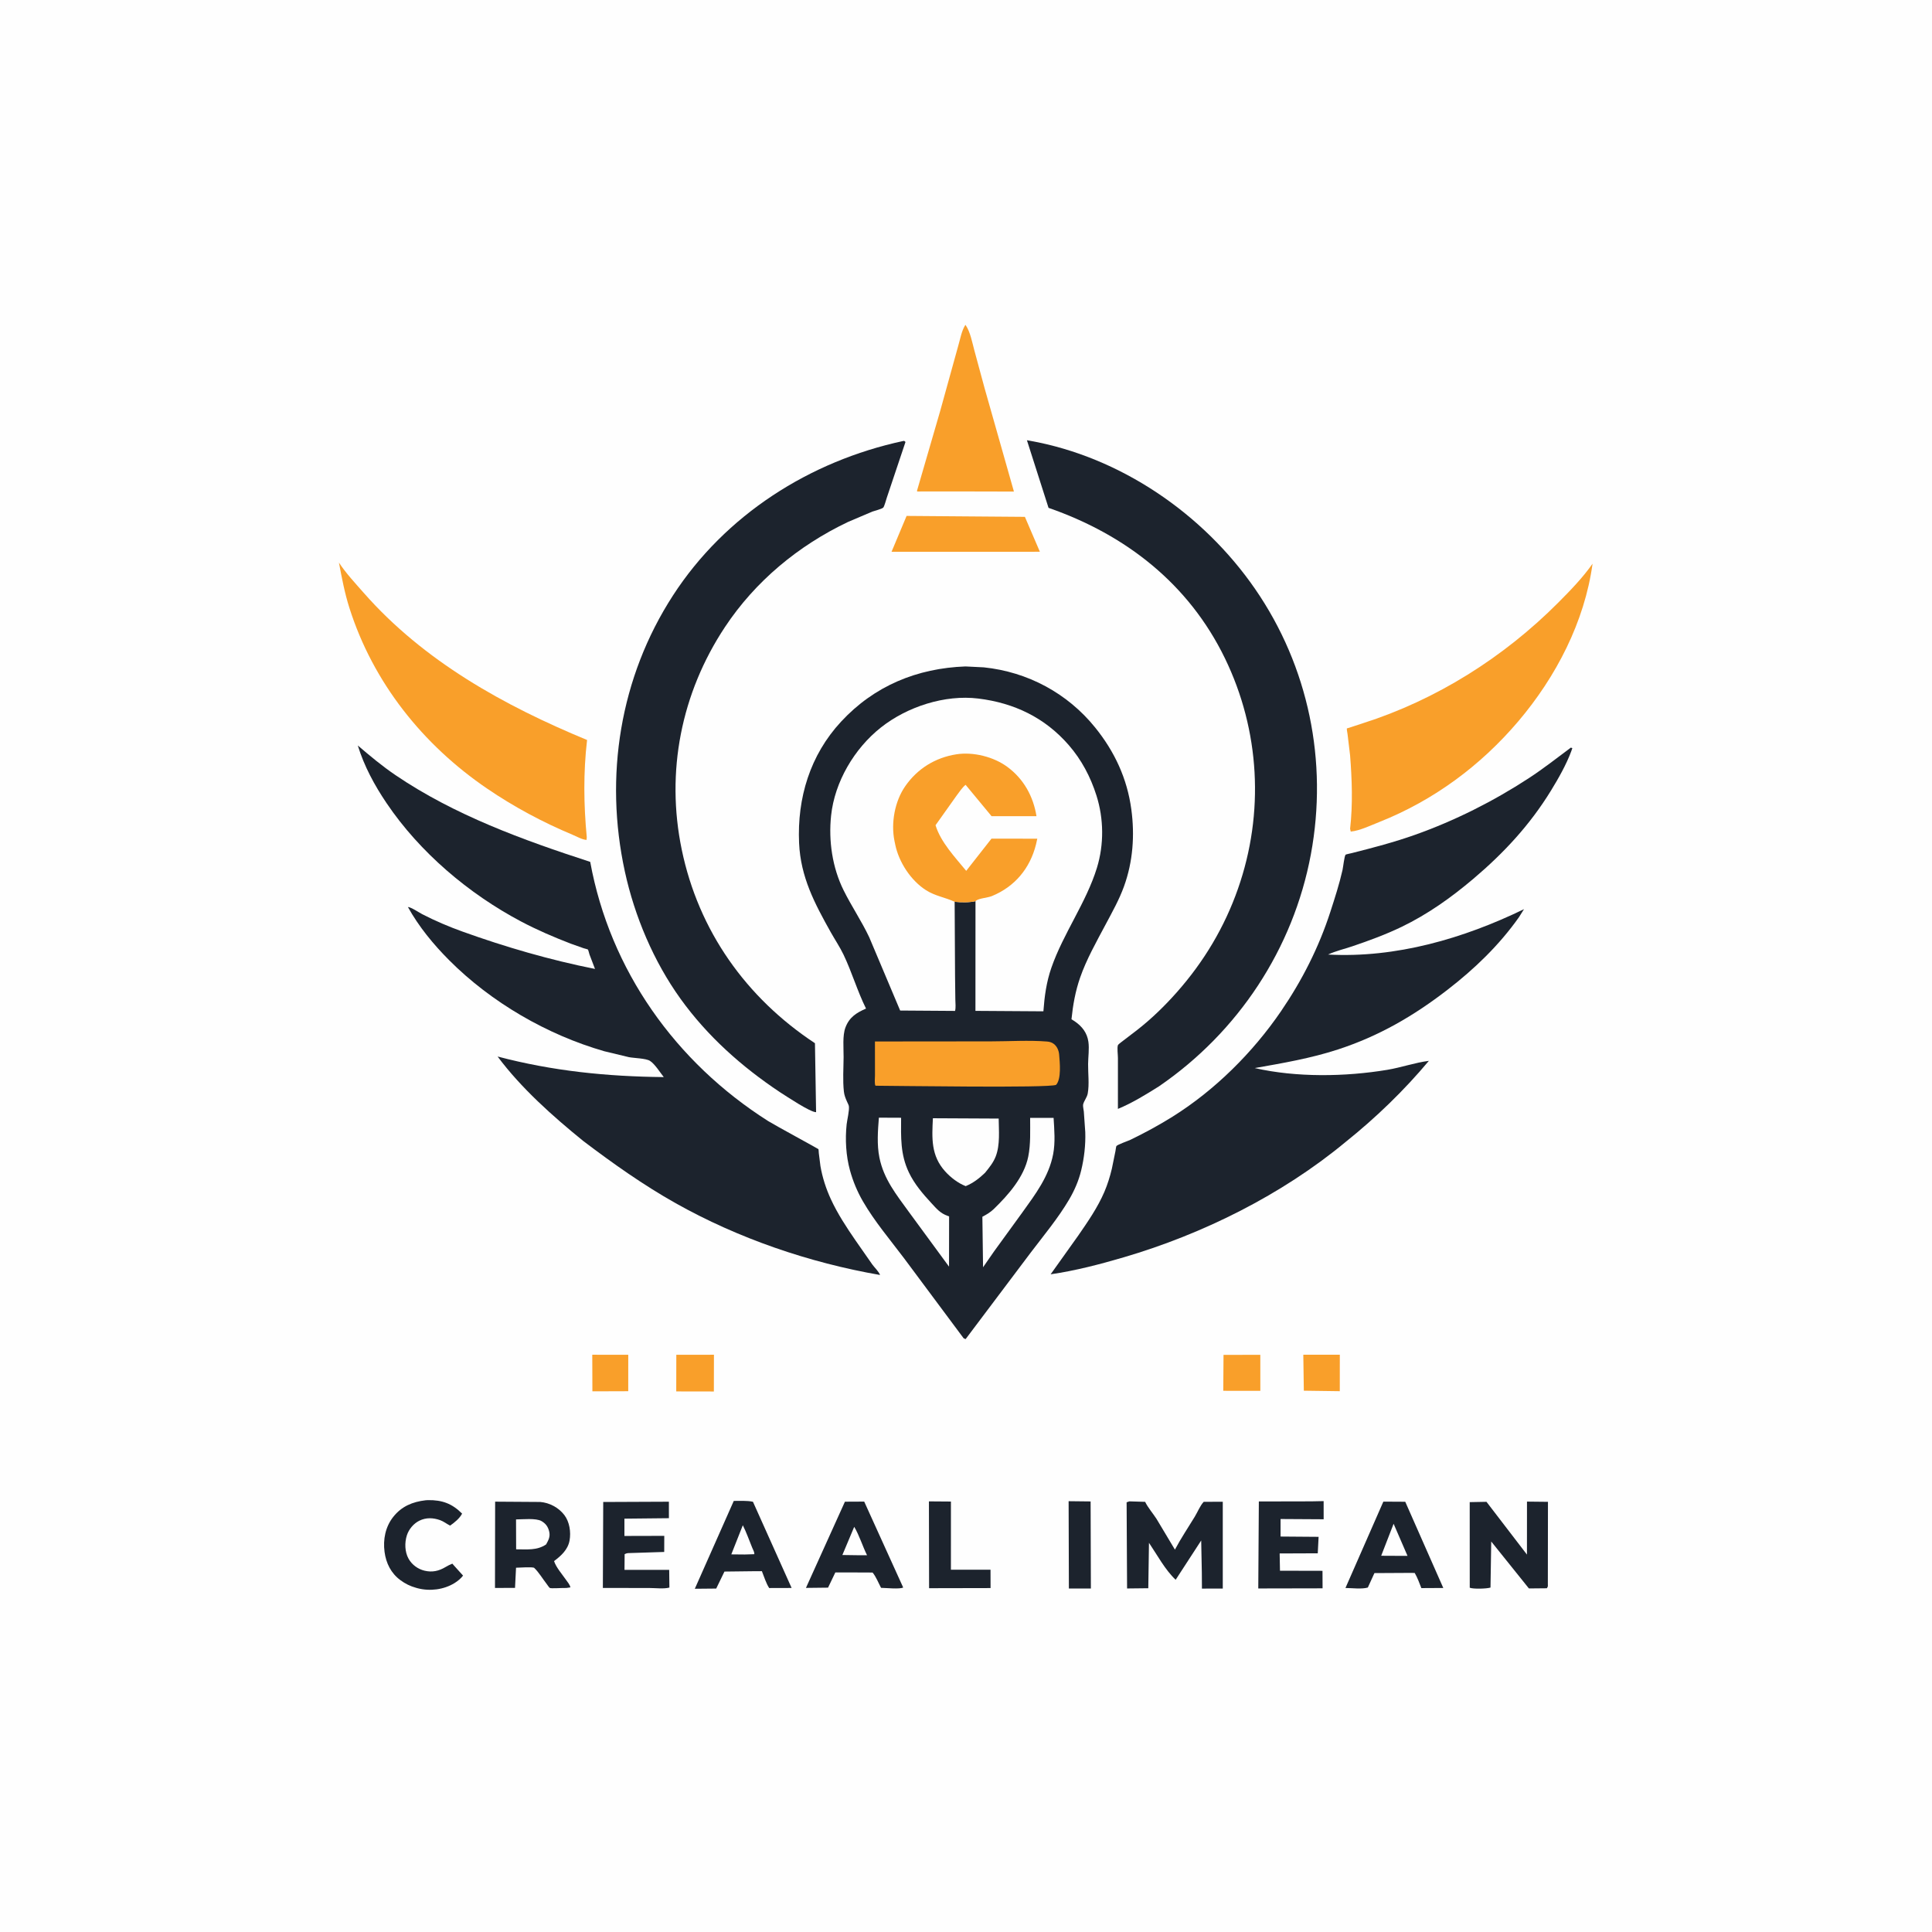 <svg version="1.1" xmlns="http://www.w3.org/2000/svg" style="display: block;" viewBox="0 0 2048 2048" width="1024" height="1024">
<path transform="translate(0,0)" fill="rgb(254,254,254)" d="M -0 -0 L 2048 0 L 2048 2048 L -0 2048 L -0 -0 z"/>
<path transform="translate(0,0)" fill="rgb(249,159,42)" d="M 627.826 1436.08 L 665.981 1436.12 L 665.957 1474.74 L 627.964 1474.86 L 627.826 1436.08 z"/>
<path transform="translate(0,0)" fill="rgb(249,159,42)" d="M 1381.56 1436.05 L 1420.27 1436.08 L 1420.23 1474.72 L 1382.11 1474.2 L 1381.56 1436.05 z"/>
<path transform="translate(0,0)" fill="rgb(249,159,42)" d="M 1296.99 1436.23 L 1335.99 1436.16 L 1336.01 1474.36 L 1296.71 1474.31 L 1296.99 1436.23 z"/>
<path transform="translate(0,0)" fill="rgb(249,159,42)" d="M 716.925 1436.13 L 756.813 1436.08 L 756.724 1475.03 L 716.849 1474.96 L 716.925 1436.13 z"/>
<path transform="translate(0,0)" fill="rgb(28,35,45)" d="M 1132.78 1591.33 L 1156.09 1591.59 L 1156.38 1683.88 L 1133.06 1683.9 L 1132.78 1591.33 z"/>
<path transform="translate(0,0)" fill="rgb(28,35,45)" d="M 984.7 1591.53 L 1008.02 1591.7 L 1008.01 1663.96 L 1049.99 1663.96 L 1050.04 1683.42 L 984.872 1683.56 L 984.7 1591.53 z"/>
<path transform="translate(0,0)" fill="rgb(28,35,45)" d="M 451.31 1590.34 L 453.664 1590.2 C 468.732 1589.98 479.231 1593.86 489.851 1604.5 C 487.317 1609.5 481.691 1614.05 477.128 1617.21 C 473.463 1615.4 470.384 1612.78 466.484 1611.4 C 459.124 1608.81 451.622 1608.5 444.5 1612.02 C 438.442 1615.01 433.383 1621.04 431.313 1627.48 C 428.799 1635.29 429.036 1645.07 433.106 1652.33 C 436.685 1658.71 442.932 1663.28 450 1664.99 C 458.171 1666.96 465.131 1665.38 472.235 1661.16 C 474.664 1659.72 476.874 1658.58 479.5 1657.54 L 481.306 1659.61 L 490.867 1670.2 C 488.505 1673.32 485.14 1676.06 481.827 1678.11 C 470.474 1685.14 455.647 1686.99 442.744 1683.61 L 441 1683.12 C 434.854 1681.44 429.507 1678.78 424.396 1675 C 414.486 1667.67 409.205 1657.04 407.637 1645.03 C 405.925 1631.91 408.493 1618.55 416.841 1607.98 C 425.735 1596.72 437.339 1591.94 451.31 1590.34 z"/>
<path transform="translate(0,0)" fill="rgb(28,35,45)" d="M 1389.99 1591.5 L 1403.11 1591.24 L 1403.13 1610.49 L 1357.45 1610.22 L 1357.45 1628.8 L 1397.77 1629.11 L 1396.88 1646.57 L 1356.49 1646.73 L 1356.84 1665.06 L 1389.5 1665.09 L 1401.9 1665.14 L 1401.98 1683.69 L 1333.82 1683.83 L 1334.43 1591.62 L 1389.99 1591.5 z"/>
<path transform="translate(0,0)" fill="rgb(28,35,45)" d="M 639.447 1592.17 L 709.054 1591.87 L 709.07 1609.35 L 661.912 1609.84 L 661.916 1628.18 L 704.167 1628.07 L 704.096 1645.13 L 665.5 1646.37 C 664.104 1646.55 663.384 1646.89 662.138 1647.5 L 661.993 1664.12 L 709.373 1664.14 L 709.592 1682.89 C 703.643 1684.48 695.116 1683.36 688.769 1683.36 L 639.059 1683.27 L 639.447 1592.17 z"/>
<path transform="translate(0,0)" fill="rgb(28,35,45)" d="M 777.83 1591.03 C 784.289 1591.13 791.924 1590.51 798.173 1591.95 L 839.151 1683.31 L 815.365 1683.38 C 812.003 1678.27 809.95 1671.23 807.632 1665.51 L 799.714 1665.54 L 767.951 1665.92 L 759.214 1683.94 L 736.537 1684.15 L 777.83 1591.03 z"/>
<path transform="translate(0,0)" fill="rgb(254,254,254)" d="M 787.417 1616.83 C 791.202 1624.35 794.123 1632.66 797.311 1640.49 C 798.154 1642.55 799.866 1645.37 799.598 1647.51 L 789.425 1647.83 L 775.214 1647.7 L 787.417 1616.83 z"/>
<path transform="translate(0,0)" fill="rgb(28,35,45)" d="M 895.657 1591.86 L 916.095 1591.76 L 957.411 1682.8 C 954.019 1684.84 938.704 1683.21 933.951 1683.18 C 931.232 1678.08 928.656 1671.38 925 1666.99 L 919.25 1666.89 L 885.488 1666.86 L 877.765 1682.97 L 854.332 1683.24 L 895.657 1591.86 z"/>
<path transform="translate(0,0)" fill="rgb(254,254,254)" d="M 905.504 1618.5 C 910.956 1627.6 914.338 1638.97 919.089 1648.6 L 909.25 1648.6 L 892.951 1648.37 L 905.504 1618.5 z"/>
<path transform="translate(0,0)" fill="rgb(28,35,45)" d="M 1466.41 1591.79 L 1489.62 1591.92 L 1529.95 1683.32 L 1506.7 1683.45 C 1504.55 1678.02 1502.62 1672.42 1499.63 1667.38 L 1491.96 1667.35 L 1456.95 1667.54 L 1449.96 1682.86 C 1443.48 1684.76 1433.15 1683.36 1426.24 1683.34 L 1466.41 1591.79 z"/>
<path transform="translate(0,0)" fill="rgb(254,254,254)" d="M 1477.28 1615.26 L 1492.01 1649.26 L 1478.75 1649.24 L 1464.12 1649.17 L 1477.28 1615.26 z"/>
<path transform="translate(0,0)" fill="rgb(249,159,42)" d="M 961.02 546.899 L 1086.43 547.886 L 1102.3 584.848 L 1089.12 584.928 L 945.065 584.93 L 961.02 546.899 z"/>
<path transform="translate(0,0)" fill="rgb(28,35,45)" d="M 1557.96 1592.32 L 1575.73 1591.98 L 1618.63 1647.93 L 1618.67 1591.76 L 1640.9 1592 L 1640.78 1679.25 C 1640.8 1681.58 1641.09 1681.56 1639.72 1683.63 L 1620.7 1683.81 L 1580.76 1634.06 L 1579.99 1682.88 C 1576.04 1684.16 1561.77 1684.59 1557.99 1683.06 L 1557.96 1592.32 z"/>
<path transform="translate(0,0)" fill="rgb(28,35,45)" d="M 524.865 1591.82 L 572.656 1592.14 C 582.509 1592.92 592.166 1598.1 598.187 1605.96 C 603.757 1613.23 605.374 1624.09 603.763 1633 C 602.008 1642.71 594.789 1649.2 587.314 1654.82 C 589.499 1661.49 595.937 1668.83 600.016 1674.71 C 601.735 1677.18 604.036 1679.71 604.654 1682.69 L 600.5 1683.31 L 596.413 1683.34 C 594.006 1683.33 584.207 1684.03 582.81 1683.27 C 582.103 1682.88 580.102 1679.84 579.491 1679.06 C 575.349 1673.77 571.13 1666.6 566.314 1662.05 C 564.927 1660.74 549.969 1661.8 547.022 1661.85 L 545.946 1683.22 L 524.706 1683.3 L 524.865 1591.82 z"/>
<path transform="translate(0,0)" fill="rgb(254,254,254)" d="M 547.019 1610.65 C 553.962 1610.61 568.298 1609.07 574.081 1612.46 C 578.478 1615.04 580.848 1618.28 582.097 1623.19 C 583.512 1628.75 581.549 1632.34 578.903 1637.16 C 569.132 1643.8 558.404 1642.28 547.124 1642.35 L 547.019 1610.65 z"/>
<path transform="translate(0,0)" fill="rgb(28,35,45)" d="M 1197.18 1591.5 L 1213.88 1592.01 C 1216.93 1598.27 1222.19 1604.24 1226.01 1610.16 L 1245.47 1642.68 C 1251.82 1630.65 1259.48 1619.33 1266.53 1607.71 C 1269.54 1602.76 1272.09 1596.16 1276.01 1591.96 L 1296.19 1591.94 L 1296.19 1683.95 L 1274.1 1683.98 L 1273.99 1667.08 L 1273.32 1632.98 L 1246.25 1674.63 C 1235.07 1664.11 1226.62 1648.23 1217.96 1635.43 L 1217.24 1683.59 L 1194.75 1683.84 L 1194.26 1592.5 L 1197.18 1591.5 z"/>
<path transform="translate(0,0)" fill="rgb(249,159,42)" d="M 1023.25 344.5 L 1023.68 344.704 C 1028.55 351.85 1030.6 363.023 1032.84 371.357 L 1043.74 411.618 L 1074.8 521.078 L 1022.67 520.959 L 972.314 520.985 L 972.057 520.241 L 996.673 435.539 L 1015.64 367.026 C 1017.81 359.777 1019.22 350.899 1023.25 344.5 z"/>
<path transform="translate(0,0)" fill="rgb(249,159,42)" d="M 359.273 596.366 C 366.666 607.614 376.709 618.374 385.619 628.51 C 449.275 700.918 534.274 748.011 622.32 784.414 C 618.309 818.908 618.727 852.977 621.998 887.5 L 621.765 890.351 C 617.069 890.063 611.372 886.733 607 884.908 C 575.405 871.713 544.773 855.282 516.454 835.994 C 448.191 789.498 395.533 723.559 370.395 644.464 C 365.401 628.75 362.337 612.537 359.273 596.366 z"/>
<path transform="translate(0,0)" fill="rgb(249,159,42)" d="M 1688.18 597.546 C 1679.71 659.218 1649.47 717.475 1609.48 764.586 C 1569.61 811.555 1519.53 848.613 1462.13 871.358 C 1453.41 874.813 1441.04 880.743 1431.82 881.5 L 1431.17 878.5 C 1434.11 852.774 1433.17 826.344 1431.14 800.58 L 1428.45 778.16 C 1428.32 777.045 1427.48 773.097 1427.73 772.214 C 1427.81 771.937 1428.27 772.033 1428.55 771.943 L 1444.68 766.679 C 1522.66 741.835 1594.01 696.806 1651.74 638.87 C 1664.52 626.051 1677.78 612.381 1688.18 597.546 z"/>
<path transform="translate(0,0)" fill="rgb(28,35,45)" d="M 957.319 467.5 C 959.049 467.321 958.157 467.145 959.857 468.5 L 940.005 527.714 C 939.374 529.5 937.421 537.02 936.253 538.085 C 934.514 539.67 927.22 541.376 924.726 542.306 L 898.871 553.313 C 846.289 578.355 800.662 616.085 768.426 664.774 C 722.017 734.874 705.594 818.284 722.665 900.604 C 740.519 986.697 790.881 1057.66 863.889 1105.86 L 865.087 1178.96 C 858.874 1179.05 833.892 1162.26 826.661 1157.68 C 786.211 1130.78 749.787 1098.28 721.332 1058.69 C 692.889 1019.11 672.739 971.433 662.379 923.859 C 640.43 823.057 657.103 718.112 713.338 631.279 C 768.722 545.761 858.405 488.757 957.319 467.5 z"/>
<path transform="translate(0,0)" fill="rgb(28,35,45)" d="M 1088.58 466.67 L 1091.51 467.174 C 1187.66 484.346 1275.27 544.402 1330.39 624.223 C 1387.19 706.494 1407.85 807.388 1389.59 905.566 C 1370.92 1005.93 1312.43 1094.14 1228.44 1151.64 C 1214.45 1160.4 1200.33 1169.16 1185.04 1175.48 L 1185.05 1121.56 C 1185.05 1118.16 1184.02 1110.59 1185.05 1107.91 C 1185.33 1107.17 1187.83 1105.33 1188.54 1104.75 L 1205.56 1091.73 C 1220.73 1079.88 1234.79 1066.19 1247.54 1051.78 C 1276.23 1019.34 1298.04 982.862 1312.35 941.996 C 1340.43 861.834 1335.6 774.313 1298.5 697.869 C 1260.17 618.898 1193.3 566.784 1111.49 538.343 L 1088.58 466.67 z"/>
<path transform="translate(0,0)" fill="rgb(28,35,45)" d="M 1665.19 792.5 L 1666.74 793.047 L 1665.61 796.339 C 1660.2 810.805 1652.07 825.072 1644.02 838.189 C 1621.82 874.363 1594.18 904.159 1561.93 931.463 C 1538.35 951.423 1513.49 969.152 1485.58 982.601 C 1468.84 990.664 1451.19 997.13 1433.61 1003.09 C 1425.15 1005.95 1415.84 1008.09 1407.81 1011.86 C 1479.75 1015.75 1551.29 994.909 1615.51 963.754 L 1610.12 972.319 C 1589.23 1001.91 1563.08 1027.06 1534.51 1049.13 C 1498.55 1076.93 1461.8 1098.25 1418.4 1112.44 C 1389.54 1121.88 1359.88 1126.94 1330.06 1132.2 C 1374.35 1142.27 1426.01 1141.47 1470.59 1134.06 C 1485.29 1131.61 1500.08 1126.38 1514.66 1124.55 C 1488.25 1156.09 1458.47 1184.85 1426.37 1210.55 C 1358.94 1266.48 1275.06 1308.19 1191.28 1332.77 C 1165.78 1340.25 1140.05 1346.98 1113.72 1350.81 L 1143.04 1309.68 C 1153.2 1294.96 1163.62 1279.92 1170.69 1263.41 C 1174.06 1255.55 1176.65 1247.18 1178.62 1238.86 L 1182.43 1220.21 C 1182.58 1219.45 1183.1 1215.29 1183.43 1214.88 C 1184.77 1213.22 1195.85 1209.42 1198.38 1208.2 C 1213.55 1200.86 1228.75 1192.62 1243.04 1183.67 C 1287.88 1155.57 1327.9 1115.8 1357.74 1072.21 C 1380.27 1039.28 1398.01 1004.33 1410.29 966.396 C 1415 951.833 1419.73 937.22 1423.12 922.279 C 1423.82 919.176 1425.01 907.705 1426.38 905.995 C 1426.64 905.666 1432.28 904.498 1432.99 904.317 C 1455.54 898.608 1478.03 892.724 1499.98 884.938 C 1542.03 870.024 1583.02 849.408 1620.39 825.038 C 1635.87 814.937 1650.37 803.525 1665.19 792.5 z"/>
<path transform="translate(0,0)" fill="rgb(28,35,45)" d="M 379.271 790.224 C 392.171 801.26 405.234 812.174 419.298 821.713 C 481.879 864.161 554.231 890.381 625.648 913.622 C 646.686 1028.6 716.186 1126.11 814.333 1188.41 C 820.178 1192.12 867.247 1217.7 867.558 1218.14 C 867.782 1218.45 867.917 1221.84 867.964 1222.3 L 869.692 1236.05 C 871.753 1248.09 875.604 1260 880.708 1271.09 C 887.847 1286.6 897.444 1301.2 907.115 1315.23 L 924.774 1340.53 C 927.01 1343.62 931.719 1348.06 932.868 1351.53 C 857.968 1338.53 782.724 1312.83 716.286 1275.48 C 681.913 1256.16 649.847 1233.41 618.457 1209.64 C 586.025 1183.34 552.453 1153.51 527.496 1119.96 C 585.932 1135.38 643.331 1141.15 703.619 1141.76 C 699.821 1136.98 694.124 1127.81 688.999 1124.57 C 684.667 1121.83 672.029 1121.67 666.703 1120.64 L 640.592 1114.36 C 579.895 1096.91 520.718 1062.59 476.115 1017.84 C 459.336 1001 443.961 982.32 432.403 961.48 C 435.487 961.435 444.466 967.468 447.601 969.085 C 461.323 976.165 475.643 982.253 490.163 987.483 C 535.615 1003.85 583.33 1017.7 630.726 1027.11 L 624.878 1011.78 C 624.587 1010.89 623.668 1007.04 623.2 1006.53 C 622.97 1006.28 619.287 1005.36 618.722 1005.18 L 605.004 1000.31 C 587.012 993.374 569.363 985.812 552.311 976.787 C 496.827 947.42 444.96 903.505 409.762 851.335 C 396.934 832.322 386.049 812.213 379.271 790.224 z"/>
<path transform="translate(0,0)" fill="rgb(28,35,45)" d="M 1023.41 706.452 L 1042.86 707.415 C 1089.27 712.203 1131.44 734.754 1160.85 771.124 C 1181.52 796.69 1194.84 825.22 1199.26 858.022 C 1202.96 885.514 1200.99 913.344 1191.49 939.587 C 1186.36 953.769 1178.99 966.84 1171.93 980.122 C 1162.35 998.152 1151.58 1017.17 1144.92 1036.44 C 1139.91 1050.91 1137.38 1065.25 1135.81 1080.44 L 1139.45 1082.77 C 1147.18 1088.17 1152.39 1094.85 1153.75 1104.4 C 1154.8 1111.84 1153.49 1120.45 1153.43 1128 C 1153.34 1138.05 1154.83 1149.23 1153.04 1159.12 C 1152.28 1163.37 1149.12 1166.8 1148.16 1170.74 C 1147.75 1172.4 1148.74 1176.55 1148.91 1178.4 L 1150.43 1200.14 C 1150.87 1213.76 1149.28 1227.58 1146.07 1240.81 C 1143.48 1251.53 1138.94 1261.98 1133.36 1271.47 C 1121.76 1291.22 1106.36 1309.68 1092.5 1327.94 L 1023.6 1419.5 L 1021.5 1418.64 L 958.277 1333.72 C 943.535 1314.14 927.077 1294.78 914.784 1273.57 C 908.764 1263.18 904.192 1252.17 900.998 1240.59 C 896.77 1225.28 895.779 1207.71 897.469 1191.92 C 897.968 1187.25 900.625 1176.58 899.801 1172.36 C 899.591 1171.29 898.461 1169.09 897.972 1168 C 896.304 1164.29 895.011 1161.17 894.553 1157.07 C 893.236 1145.27 894.183 1132.35 894.254 1120.45 C 894.309 1111.16 892.954 1097.81 896.199 1089.2 C 900.317 1078.29 907.825 1073.57 918.018 1069.14 C 908.846 1050.64 903.086 1030.61 894.197 1012.01 C 890.302 1003.87 885.095 996.153 880.675 988.266 C 863.49 957.601 848.664 929.707 847.064 893.624 C 844.949 845.908 858.677 800.482 891.55 765.011 C 926.81 726.963 972.184 708.354 1023.41 706.452 z"/>
<path transform="translate(0,0)" fill="rgb(254,254,254)" d="M 931.653 1184.77 L 955.211 1184.87 C 955.088 1205.67 954.296 1223.71 963.512 1242.97 C 969.305 1255.08 978.222 1265.55 987.284 1275.32 C 992.758 1281.22 996.762 1286.2 1004.62 1288.9 L 1006.09 1289.4 L 1006.01 1342.7 L 963.414 1284.65 C 950.161 1266.36 936.83 1249.9 932.221 1227.13 C 929.443 1213.4 930.551 1198.64 931.653 1184.77 z"/>
<path transform="translate(0,0)" fill="rgb(254,254,254)" d="M 1091.99 1184.99 L 1116.85 1185 C 1117.62 1197.74 1118.79 1210.91 1116.37 1223.54 C 1111.83 1247.17 1097.6 1265.91 1083.9 1285 L 1053.77 1326.5 L 1042.08 1343.35 L 1041.36 1289.81 C 1045.71 1287.52 1049.85 1285.1 1053.42 1281.65 C 1068.89 1266.64 1085.58 1247.78 1089.98 1226.08 C 1092.68 1212.77 1091.96 1198.51 1091.99 1184.99 z"/>
<path transform="translate(0,0)" fill="rgb(254,254,254)" d="M 988.912 1185.39 L 1058.64 1185.73 C 1058.8 1198.66 1060.22 1213.51 1055.55 1225.75 C 1053.03 1232.35 1048.57 1237.78 1044.19 1243.21 C 1037.95 1249.18 1031.69 1254.04 1023.67 1257.35 C 1015.59 1254.23 1007.7 1248.14 1001.93 1241.75 C 986.774 1224.97 987.847 1206.6 988.912 1185.39 z"/>
<path transform="translate(0,0)" fill="rgb(249,159,42)" d="M 927.478 1104.01 L 1050.47 1103.89 C 1069.95 1103.88 1090.64 1102.5 1110 1104.07 C 1112.6 1104.28 1115.14 1105.04 1117.21 1106.68 C 1120.62 1109.39 1122.42 1113.76 1122.76 1118 C 1123.42 1126.28 1125.25 1143.71 1119.5 1149.98 C 1112.43 1153.53 950.287 1150.99 928.035 1150.92 C 926.822 1148.88 927.518 1142.57 927.515 1139.99 L 927.478 1104.01 z"/>
<path transform="translate(0,0)" fill="rgb(254,254,254)" d="M 1011.96 955.925 L 1012.4 1035.21 L 1012.7 1059.68 C 1012.75 1063.38 1013.35 1068.06 1012.4 1071.61 L 954.2 1071.21 L 921.366 993.408 C 913.275 976.314 902.648 960.665 894.264 943.776 C 882.289 919.656 878.185 891.295 880.985 864.66 C 884.76 828.754 905.652 793.473 933.707 771.239 C 961.499 749.214 1001.52 736.119 1037.07 740.491 C 1074.96 745.151 1107.57 760.654 1132.92 789.831 C 1146.54 805.519 1156.01 823.506 1162.28 843.242 C 1170.1 867.863 1170.39 895.162 1162.8 919.87 C 1151.42 956.874 1127.19 989.317 1114.5 1025.87 C 1109.2 1041.14 1107.23 1056.01 1106.04 1072.03 L 1034.01 1071.56 L 1034.06 955.289 C 1027.31 956.82 1018.82 956.677 1011.96 955.925 z"/>
<path transform="translate(0,0)" fill="rgb(249,159,42)" d="M 1011.96 955.925 C 1001.9 951.208 991.533 949.935 981.688 943.688 C 965.548 933.447 952.841 913.972 948.991 895.333 L 948.627 893.5 L 948.222 891.632 C 944.302 872.527 948.401 849.561 959.555 833.449 C 972.494 814.761 991.485 803.085 1013.83 799.591 C 1031.65 796.805 1053.26 802.182 1067.85 812.944 C 1085.19 825.743 1095.33 844.167 1098.72 865.169 L 1051.1 865.198 L 1023.58 831.944 C 1019.92 834.822 1016.79 839.773 1013.93 843.502 L 991.709 874.778 C 997.145 892.683 1012.53 908.911 1024.23 923.129 L 1051 889.013 L 1099.56 889.027 L 1098.27 894.884 C 1091.99 920.267 1075.95 939.788 1051.5 949.849 C 1046.91 951.737 1038.35 952.089 1034.74 954.661 L 1034.06 955.289 C 1027.31 956.82 1018.82 956.677 1011.96 955.925 z"/>
</svg>
